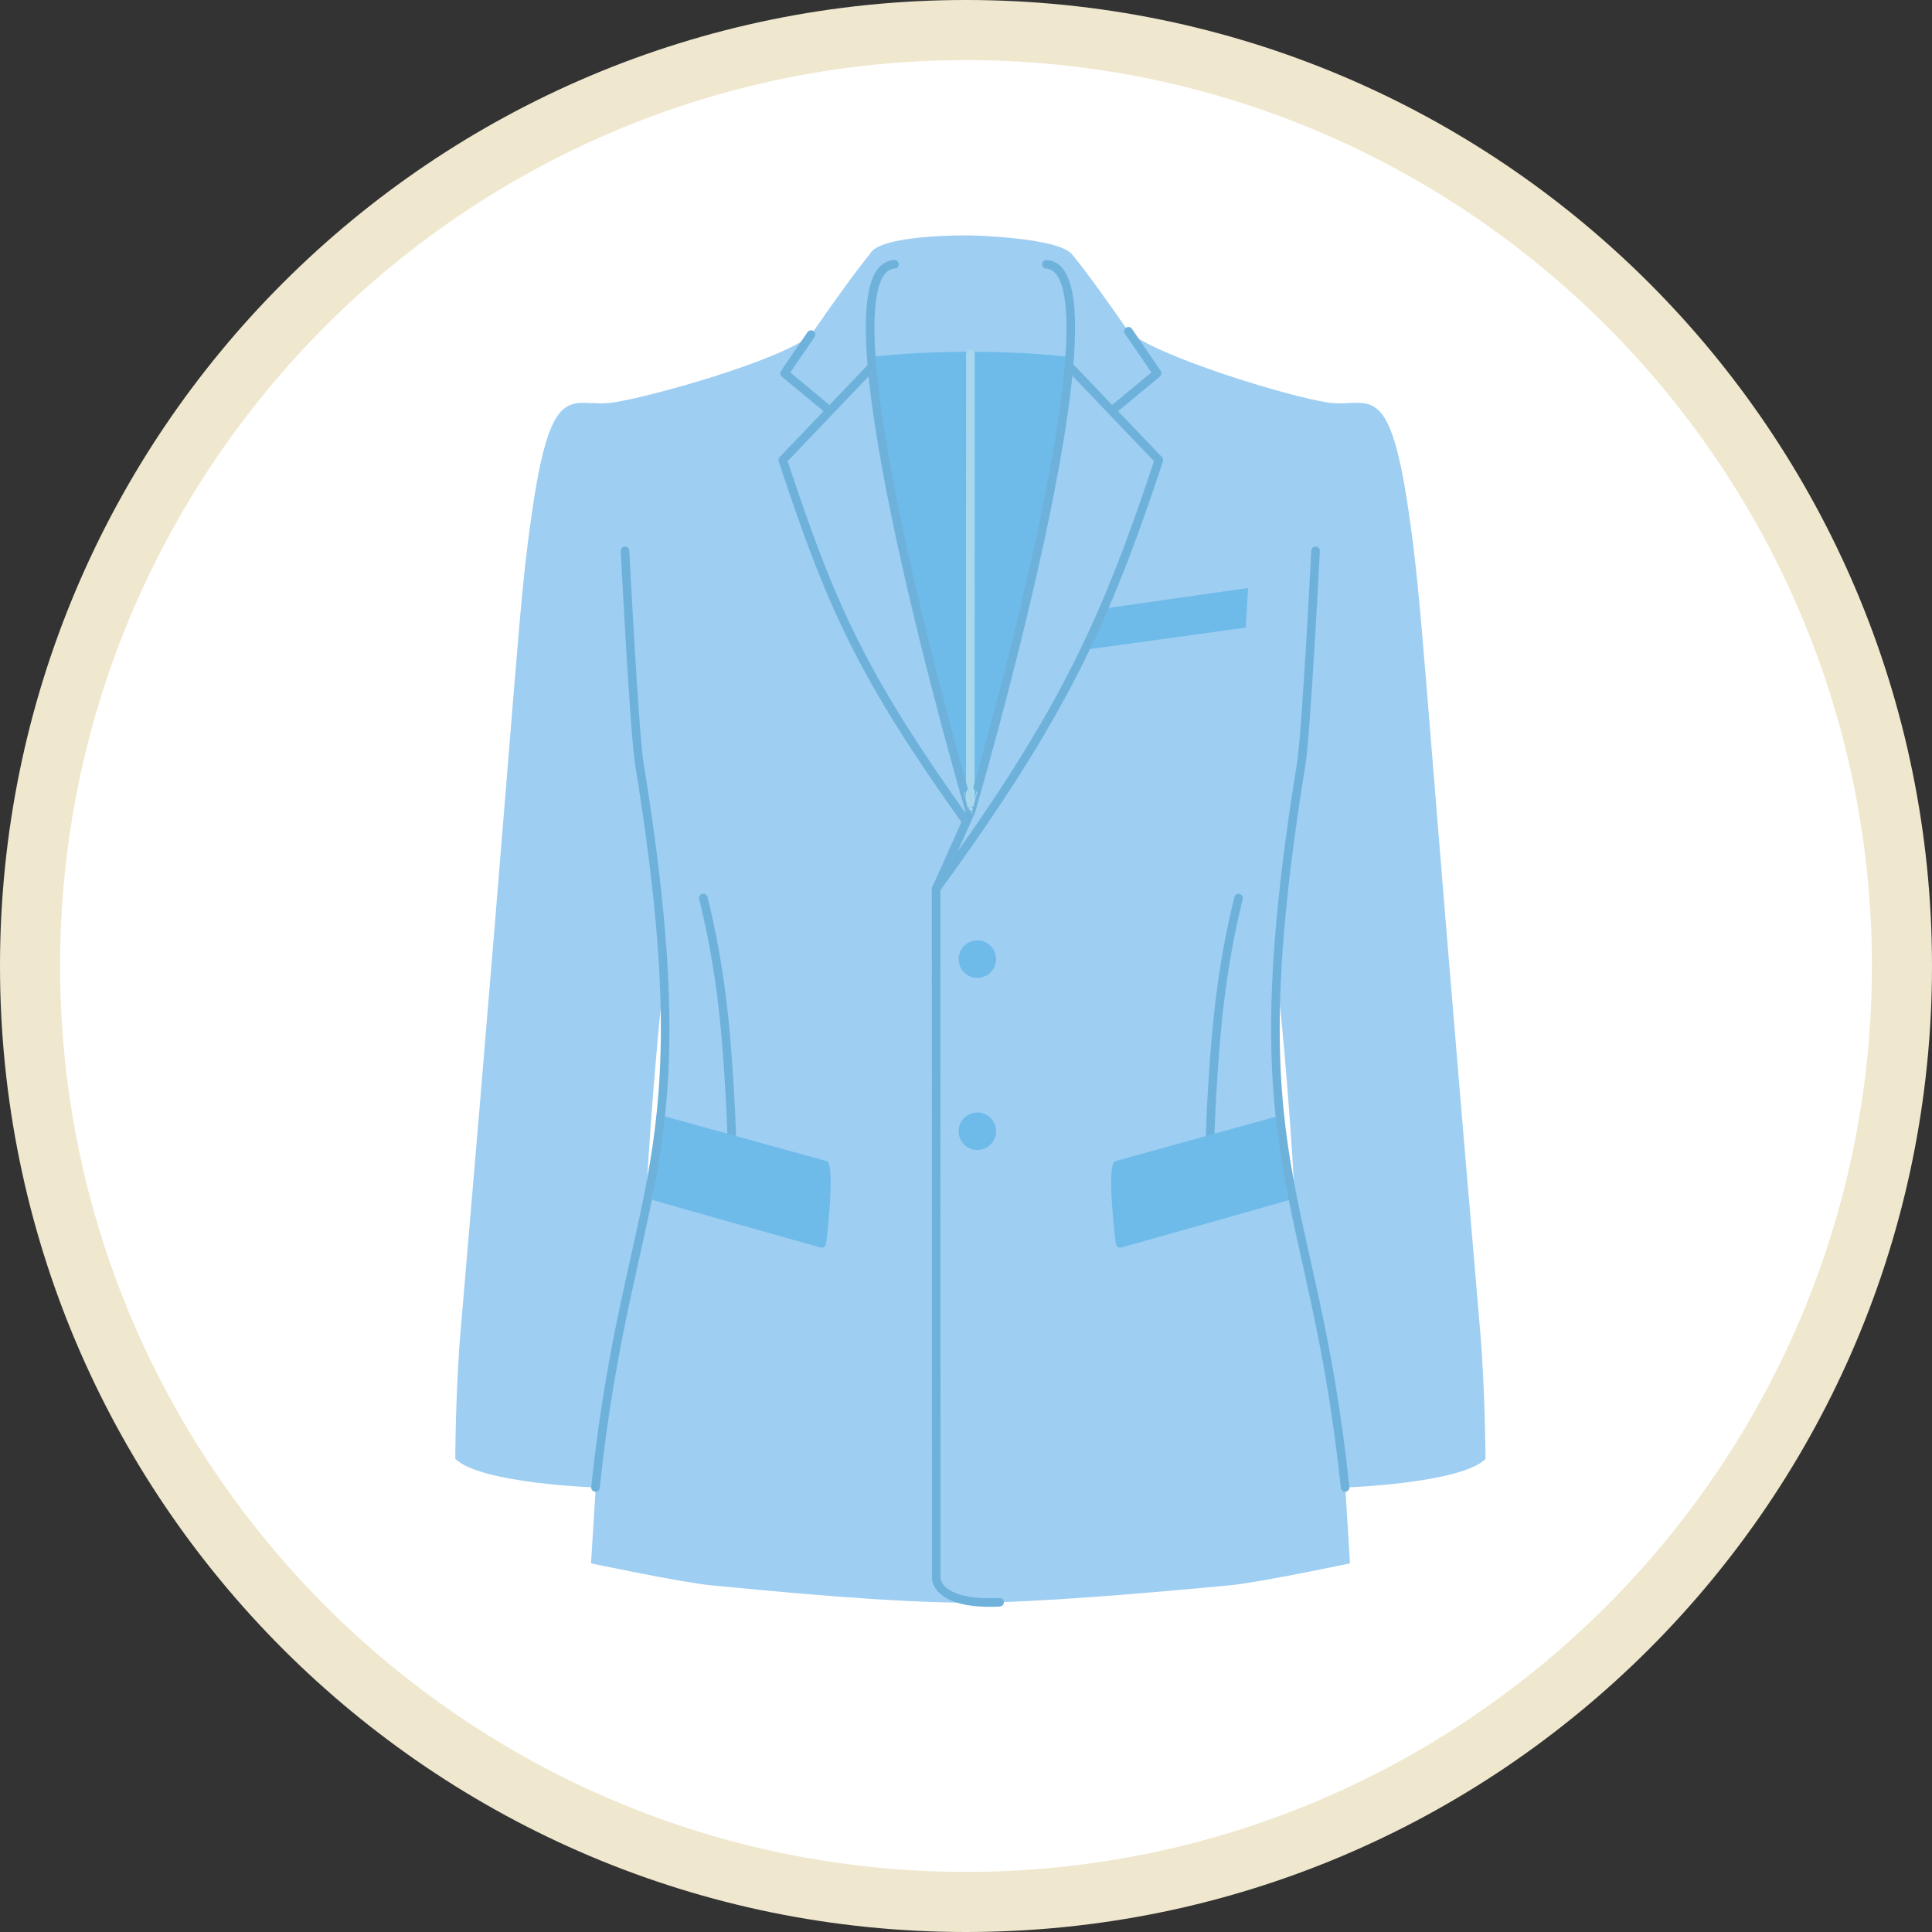 <svg id="_レイヤー_2" xmlns="http://www.w3.org/2000/svg" viewBox="0 0 225 225"><rect x="0" y="0" width="225" height="225" fill="#333333" stroke="none"/><defs><style>.cls-2{fill:none;stroke-linecap:round;stroke-linejoin:round}.cls-4{fill:#6ebbea}.cls-2{stroke:#6eb2db}</style></defs><g id="_レイヤー_1-2"><path d="M112.5 221.5c-60.1 0-109-48.9-109-109s48.9-109 109-109 109 48.9 109 109-48.9 109-109 109z" fill="#fff"/><path d="M112.5 7C170.67 7 218 54.33 218 112.5S170.67 218 112.5 218 7 170.67 7 112.5 54.33 7 112.5 7m0-7C50.37 0 0 50.37 0 112.5S50.37 225 112.5 225 225 174.63 225 112.5 174.63 0 112.5 0z" fill="#efe8ce"/><path d="M173 169.89s-.04-8.04-.62-14.87c-6.82-79.37-6.64-84.09-8.4-95.92-2.29-15.4-4.71-11.52-9.39-12.23-4.68-.71-20.06-5.43-23.18-8.28-2.19-3.16-4.94-7.03-6.55-8.96-1.69-2.01-11.83-2.21-11.83-2.21h-.04s-10.63-.19-11.71 2.21c-1.68 2.01-4.59 6.12-6.82 9.34-3.12 2.85-18.35 7.19-23.03 7.9s-7.11-3.16-9.39 12.23c-1.76 11.83-1.58 16.56-8.4 95.92-.59 6.83-.62 14.87-.62 14.87 2.9 2.89 16.36 3.34 16.36 3.34l-.55 8.84s10.62 2.24 14.03 2.56c7.15.68 20.65 2.02 30.16 2.02 0 0 .67.05 3.41-.06 8.2-.26 19.79-1.31 26.76-1.96 3.41-.32 14.03-2.56 14.03-2.56l-.55-8.84s13.46-.45 16.36-3.34zM75.25 140.5c.1-5.48 1.49-22.13 2.07-26.49.54 11.32-.5 18.87-2.07 26.49zm73.47-26.49c.59 4.36 1.97 21.01 2.07 26.49-1.57-7.62-2.61-15.17-2.07-26.49z" fill="#9ecef2"/><path class="cls-2" d="M144.24 104.59c-1.93 7.79-2.62 14.86-3.05 22.13-.28 4.73-.38 8.83-.34 12.87m-58.94-35c1.96 7.9 2.61 14.74 3.05 22.13.28 4.73.38 8.83.34 12.87"/><path class="cls-4" d="M148.91 129.96l-19.03 5.27c-1.06.27 0 9.11 0 9.11.09.6.08 1.04.69.95 0 0 19.51-5.49 19.63-5.56l-1.29-9.77zm-71.67 0l19.03 5.27c1.06.27 0 9.11 0 9.11-.09.6-.08 1.04-.69.95 0 0-19.51-5.49-19.63-5.56l1.28-9.77zm51.35-59.09l16.76-2.39-.27 4.61-18.63 2.57m-4.96-34.39c-2.52-.19-5.39-.3-8.46-.3h-.07c-2.63 0-5.11.08-7.36.23-1.5.1-2.89.22-4.14.37 1.24 17.49 10.73 50.32 11.45 52.79h.02l.16.03s4.21-14.36 7.56-29.43c1.86-8.35 3.44-16.92 3.9-23.39-.94-.11-1.98-.21-3.07-.29z"/><path class="cls-2" d="M153.21 64.15s-1.12 22-1.71 25.06c-7.61 47.05 1.4 48.39 5.15 84.02M72.79 64.15s1.12 22 1.71 25.06c7.61 47.05-1.4 48.39-5.15 84.02M124.66 42.8l10.3 10.78c-6.18 18.7-11.16 29.65-25.94 49.93m22.39-64.93c1.88 2.71 3.35 4.89 3.35 4.89l-5.05 4.18m-33.29.01l-5.05-4.18s1.33-1.98 3.08-4.51"/><path class="cls-2" d="M101.46 42.8l-10.3 10.78c5.7 17.25 9.24 25.06 21.36 42.09"/><path fill="none" stroke-linecap="round" stroke-linejoin="round" stroke="#a9d7ed" d="M113 94.21l.01-52.99"/><path class="cls-2" d="M104.17 30.78c-9.76.59 8.8 63.75 8.79 63.75"/><path class="cls-4" d="M111.64 111.7c0 1.21.98 2.18 2.18 2.18s2.18-.98 2.18-2.18-.98-2.19-2.18-2.19-2.18.98-2.18 2.19zm0 20.04c0 1.21.98 2.19 2.18 2.19s2.18-.98 2.18-2.19-.98-2.18-2.18-2.18-2.18.98-2.18 2.18z"/><path class="cls-2" d="M121.86 30.78c9.77.59-8.77 63.62-8.76 63.62 0 0-3.37 7.63-4.08 9.11l.02 80.39s.14 3.06 7.37 2.7"/></g></svg>